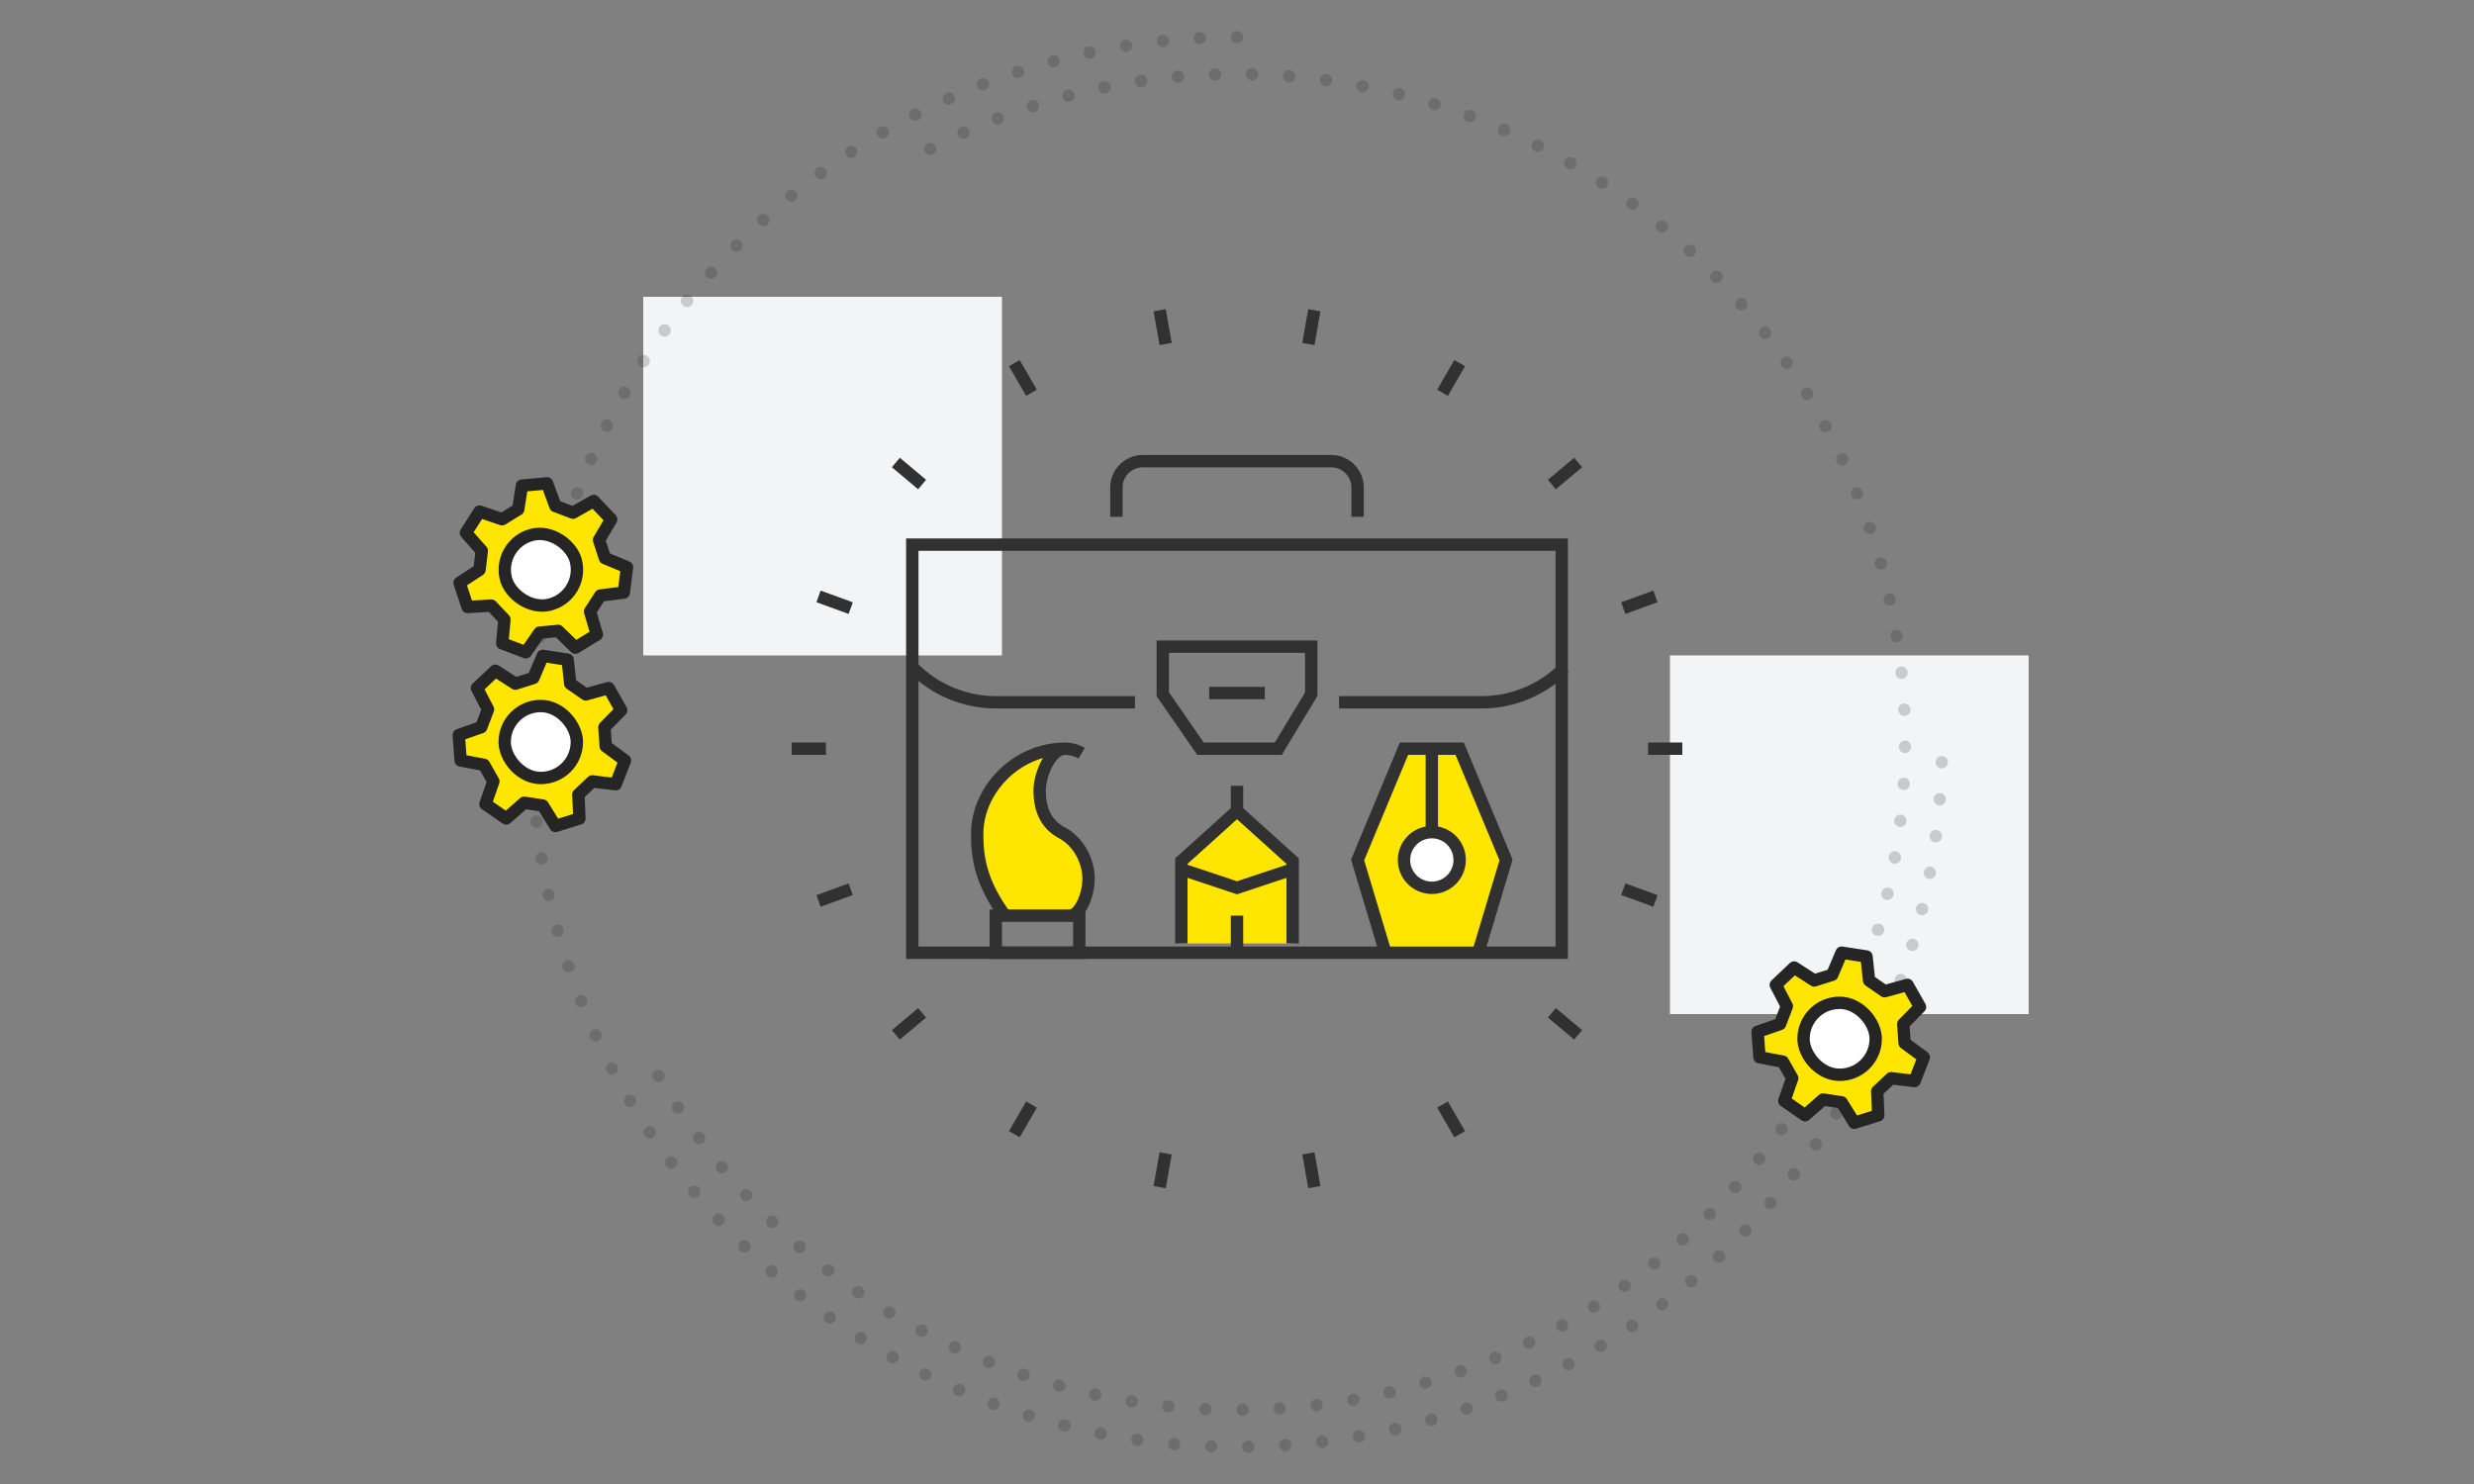 <?xml version="1.0" encoding="UTF-8"?>
<svg width="200px" height="120px" viewBox="0 0 200 120" version="1.1" xmlns="http://www.w3.org/2000/svg" xmlns:xlink="http://www.w3.org/1999/xlink">
    <rect x="0" y="0" width="200" height="120" fill="#808080" stroke="none"/>
    <title>Scalable Architecture Design</title>
    <g id="Scalable-Architecture-Design" stroke="none" stroke-width="1" fill="none" fill-rule="evenodd">
        <rect id="Rectangle-Copy-13" fill="#F3F4F5" x="135" y="53" width="29" height="29"></rect>
        <g id="Group-3" transform="translate(26, -14)">
            <rect id="Rectangle-Copy-13" fill="#F3F4F5" x="26" y="38" width="29" height="29"></rect>
            <path d="M74,128 C103.823,128 128,103.823 128,74 C128,44.177 103.823,20 74,20 C44.177,20 20,44.177 20,74" id="Path" stroke="#252525" opacity="0.2" stroke-linecap="round" stroke-dasharray="0,3" transform="translate(74, 74) rotate(-300) translate(-74, -74) "></path>
            <path d="M74,17 C42.52,17 17,42.52 17,74 C17,105.48 42.52,131 74,131 C105.48,131 131,105.48 131,74" id="Path" stroke="#252525" opacity="0.2" stroke-linecap="round" stroke-dasharray="0,3"></path>
        </g>
        <g id="Group" transform="translate(37, 53)" stroke="#252525" stroke-linecap="round" stroke-linejoin="round">
            <g>
                <polygon id="Stroke-1" fill="#FFE600" points="11.969 7.343 11.86 5.804 13.216 4.427 12.204 2.639 10.353 3.152 9.098 2.282 8.89 0.345 6.877 0.034 6.118 1.822 4.664 2.282 3.039 1.236 1.556 2.639 2.451 4.363 1.9 5.804 0.086 6.435 0.238 8.491 2.127 8.848 2.884 10.187 2.245 12.02 3.924 13.185 5.377 11.911 6.877 12.139 7.898 13.79 9.839 13.185 9.757 11.242 10.876 10.187 12.774 10.416 13.522 8.491"></polygon>
                <rect id="Rectangle" fill="#FFFFFF" x="3.799" y="4.09" width="5.834" height="5.82" rx="2.91"></rect>
            </g>
        </g>
        <g id="Group" transform="translate(44, 46) rotate(-14) translate(-44, -46) translate(37, 39)" stroke="#252525" stroke-linecap="round" stroke-linejoin="round">
            <g>
                <polygon id="Stroke-1" fill="#FFE600" points="11.969 7.343 11.86 5.804 13.216 4.427 12.204 2.639 10.353 3.152 9.098 2.282 8.89 0.345 6.877 0.034 6.118 1.822 4.664 2.282 3.039 1.236 1.556 2.639 2.451 4.363 1.9 5.804 0.086 6.435 0.238 8.491 2.127 8.848 2.884 10.187 2.245 12.02 3.924 13.185 5.377 11.911 6.877 12.139 7.898 13.79 9.839 13.185 9.757 11.242 10.876 10.187 12.774 10.416 13.522 8.491"></polygon>
                <rect id="Rectangle" fill="#FFFFFF" x="3.799" y="4.09" width="5.834" height="5.82" rx="2.91"></rect>
            </g>
        </g>
        <g id="Group" transform="translate(142, 77)" stroke="#252525" stroke-linecap="round" stroke-linejoin="round">
            <g>
                <polygon id="Stroke-1" fill="#FFE600" points="11.969 7.343 11.86 5.804 13.216 4.427 12.204 2.639 10.353 3.152 9.098 2.282 8.89 0.345 6.877 0.034 6.118 1.822 4.664 2.282 3.039 1.236 1.556 2.639 2.451 4.363 1.9 5.804 0.086 6.435 0.238 8.491 2.127 8.848 2.884 10.187 2.245 12.02 3.924 13.185 5.377 11.911 6.877 12.139 7.898 13.79 9.839 13.185 9.757 11.242 10.876 10.187 12.774 10.416 13.522 8.491"></polygon>
                <rect id="Rectangle" fill="#FFFFFF" x="3.799" y="4.09" width="5.834" height="5.82" rx="2.91"></rect>
            </g>
        </g>
        <g id="Group-51" transform="translate(64, 25)" stroke="#313131">
            <g id="Group-5" transform="translate(29, 0.08)">
                <line x1="0.749" y1="0.007" x2="1.23" y2="2.734" id="Stroke-1"></line>
                <line x1="13.252" y1="70.913" x2="12.771" y2="68.185" id="Stroke-3"></line>
            </g>
            <line x1="18" y1="4.363" x2="19.385" y2="6.761" id="Stroke-6"></line>
            <line x1="54" y1="66.717" x2="52.615" y2="64.319" id="Stroke-7"></line>
            <line x1="8.422" y1="12.399" x2="10.543" y2="14.179" id="Stroke-8"></line>
            <line x1="63.578" y1="58.68" x2="61.456" y2="56.9" id="Stroke-9"></line>
            <line x1="2.171" y1="23.227" x2="4.773" y2="24.174" id="Stroke-10"></line>
            <line x1="69.829" y1="47.853" x2="67.226" y2="46.906" id="Stroke-11"></line>
            <g id="Group-16" transform="translate(0, 34.08)">
                <line x1="0" y1="1.46" x2="2.769" y2="1.46" id="Stroke-12"></line>
                <line x1="72" y1="1.46" x2="69.231" y2="1.46" id="Stroke-14"></line>
            </g>
            <line x1="2.171" y1="47.853" x2="4.773" y2="46.906" id="Stroke-17"></line>
            <line x1="69.829" y1="23.227" x2="67.226" y2="24.174" id="Stroke-18"></line>
            <line x1="8.422" y1="58.68" x2="10.543" y2="56.9" id="Stroke-19"></line>
            <line x1="63.578" y1="12.399" x2="61.456" y2="14.179" id="Stroke-20"></line>
            <line x1="18" y1="66.717" x2="19.385" y2="64.319" id="Stroke-21"></line>
            <line x1="54" y1="4.363" x2="52.615" y2="6.761" id="Stroke-22"></line>
            <g id="Group-27" transform="translate(29, 0.08)">
                <line x1="0.749" y1="70.913" x2="1.23" y2="68.185" id="Stroke-23"></line>
                <line x1="13.252" y1="0.007" x2="12.771" y2="2.734" id="Stroke-25"></line>
            </g>
            <g id="Group-50" transform="translate(9, 12.08)">
                <polyline id="Stroke-43" fill="#FFE600" points="46.5 39.96 48.75 32.46 45 23.46 40.5 23.46 36.75 32.46 39 39.96"></polyline>
                <path d="M17.25,4.71 L17.25,2.344 C17.25,1.166 18.206,0.21 19.385,0.21 L34.615,0.21 C35.794,0.21 36.75,1.166 36.75,2.344 L36.75,4.71" id="Stroke-29"></path>
                <path d="M35.25,19.71 L46.764,19.71 C49.271,19.71 51.677,18.713 53.45,16.94" id="Stroke-31"></path>
                <path d="M0.834,16.941 L0.834,16.941 C2.607,18.714 5.012,19.711 7.52,19.711 L18.75,19.711" id="Stroke-33"></path>
                <polygon id="Stroke-35" points="21 15.21 21 19.059 24.048 23.46 30.339 23.46 33 19.059 33 15.21"></polygon>
                <line x1="24.75" y1="18.96" x2="29.25" y2="18.96" id="Stroke-37"></line>
                <path d="M13.08,23.46 C13.576,23.46 14.041,23.593 14.442,23.825" id="Stroke-41"></path>
                <path d="M13.5,36.96 C14.228,36.96 15,35.434 15,33.96 C15,32.627 14.25,30.96 12.75,30.21 C11.502,29.501 11.045,28.279 11.045,26.862 C11.045,25.501 11.958,23.46 13.086,23.46 C9.089,23.488 6.063,26.829 6,30.21 C5.961,32.293 6.325,34.367 8.323,37.067" id="Stroke-42" fill="#FFE600"></path>
                <line x1="42.75" y1="23.46" x2="42.75" y2="30.21" id="Stroke-44"></line>
                <path d="M45,32.46 C45,33.703 43.993,34.71 42.75,34.71 C41.507,34.71 40.5,33.703 40.5,32.46 C40.5,31.217 41.507,30.21 42.75,30.21 C43.993,30.21 45,31.217 45,32.46 Z" id="Stroke-45" fill="#FFFFFF"></path>
                <polyline id="Stroke-46" fill="#FFE600" points="31.5 39.21 31.5 32.55 27 28.494 22.5 32.55 22.5 39.21"></polyline>
                <polyline id="Stroke-47" points="22.5 33.21 27 34.71 31.5 33.21"></polyline>
                <line x1="27" y1="39.96" x2="27" y2="36.96" id="Stroke-48"></line>
                <line x1="27" y1="28.71" x2="27" y2="26.46" id="Stroke-49"></line>
                <polygon id="Stroke-39" points="7.5 39.96 14.25 39.96 14.25 36.96 7.5 36.96"></polygon>
            </g>
            <polygon id="Stroke-28" points="9.75 52.04 62.25 52.04 62.25 19.04 9.75 19.04"></polygon>
        </g>
    </g>
</svg>